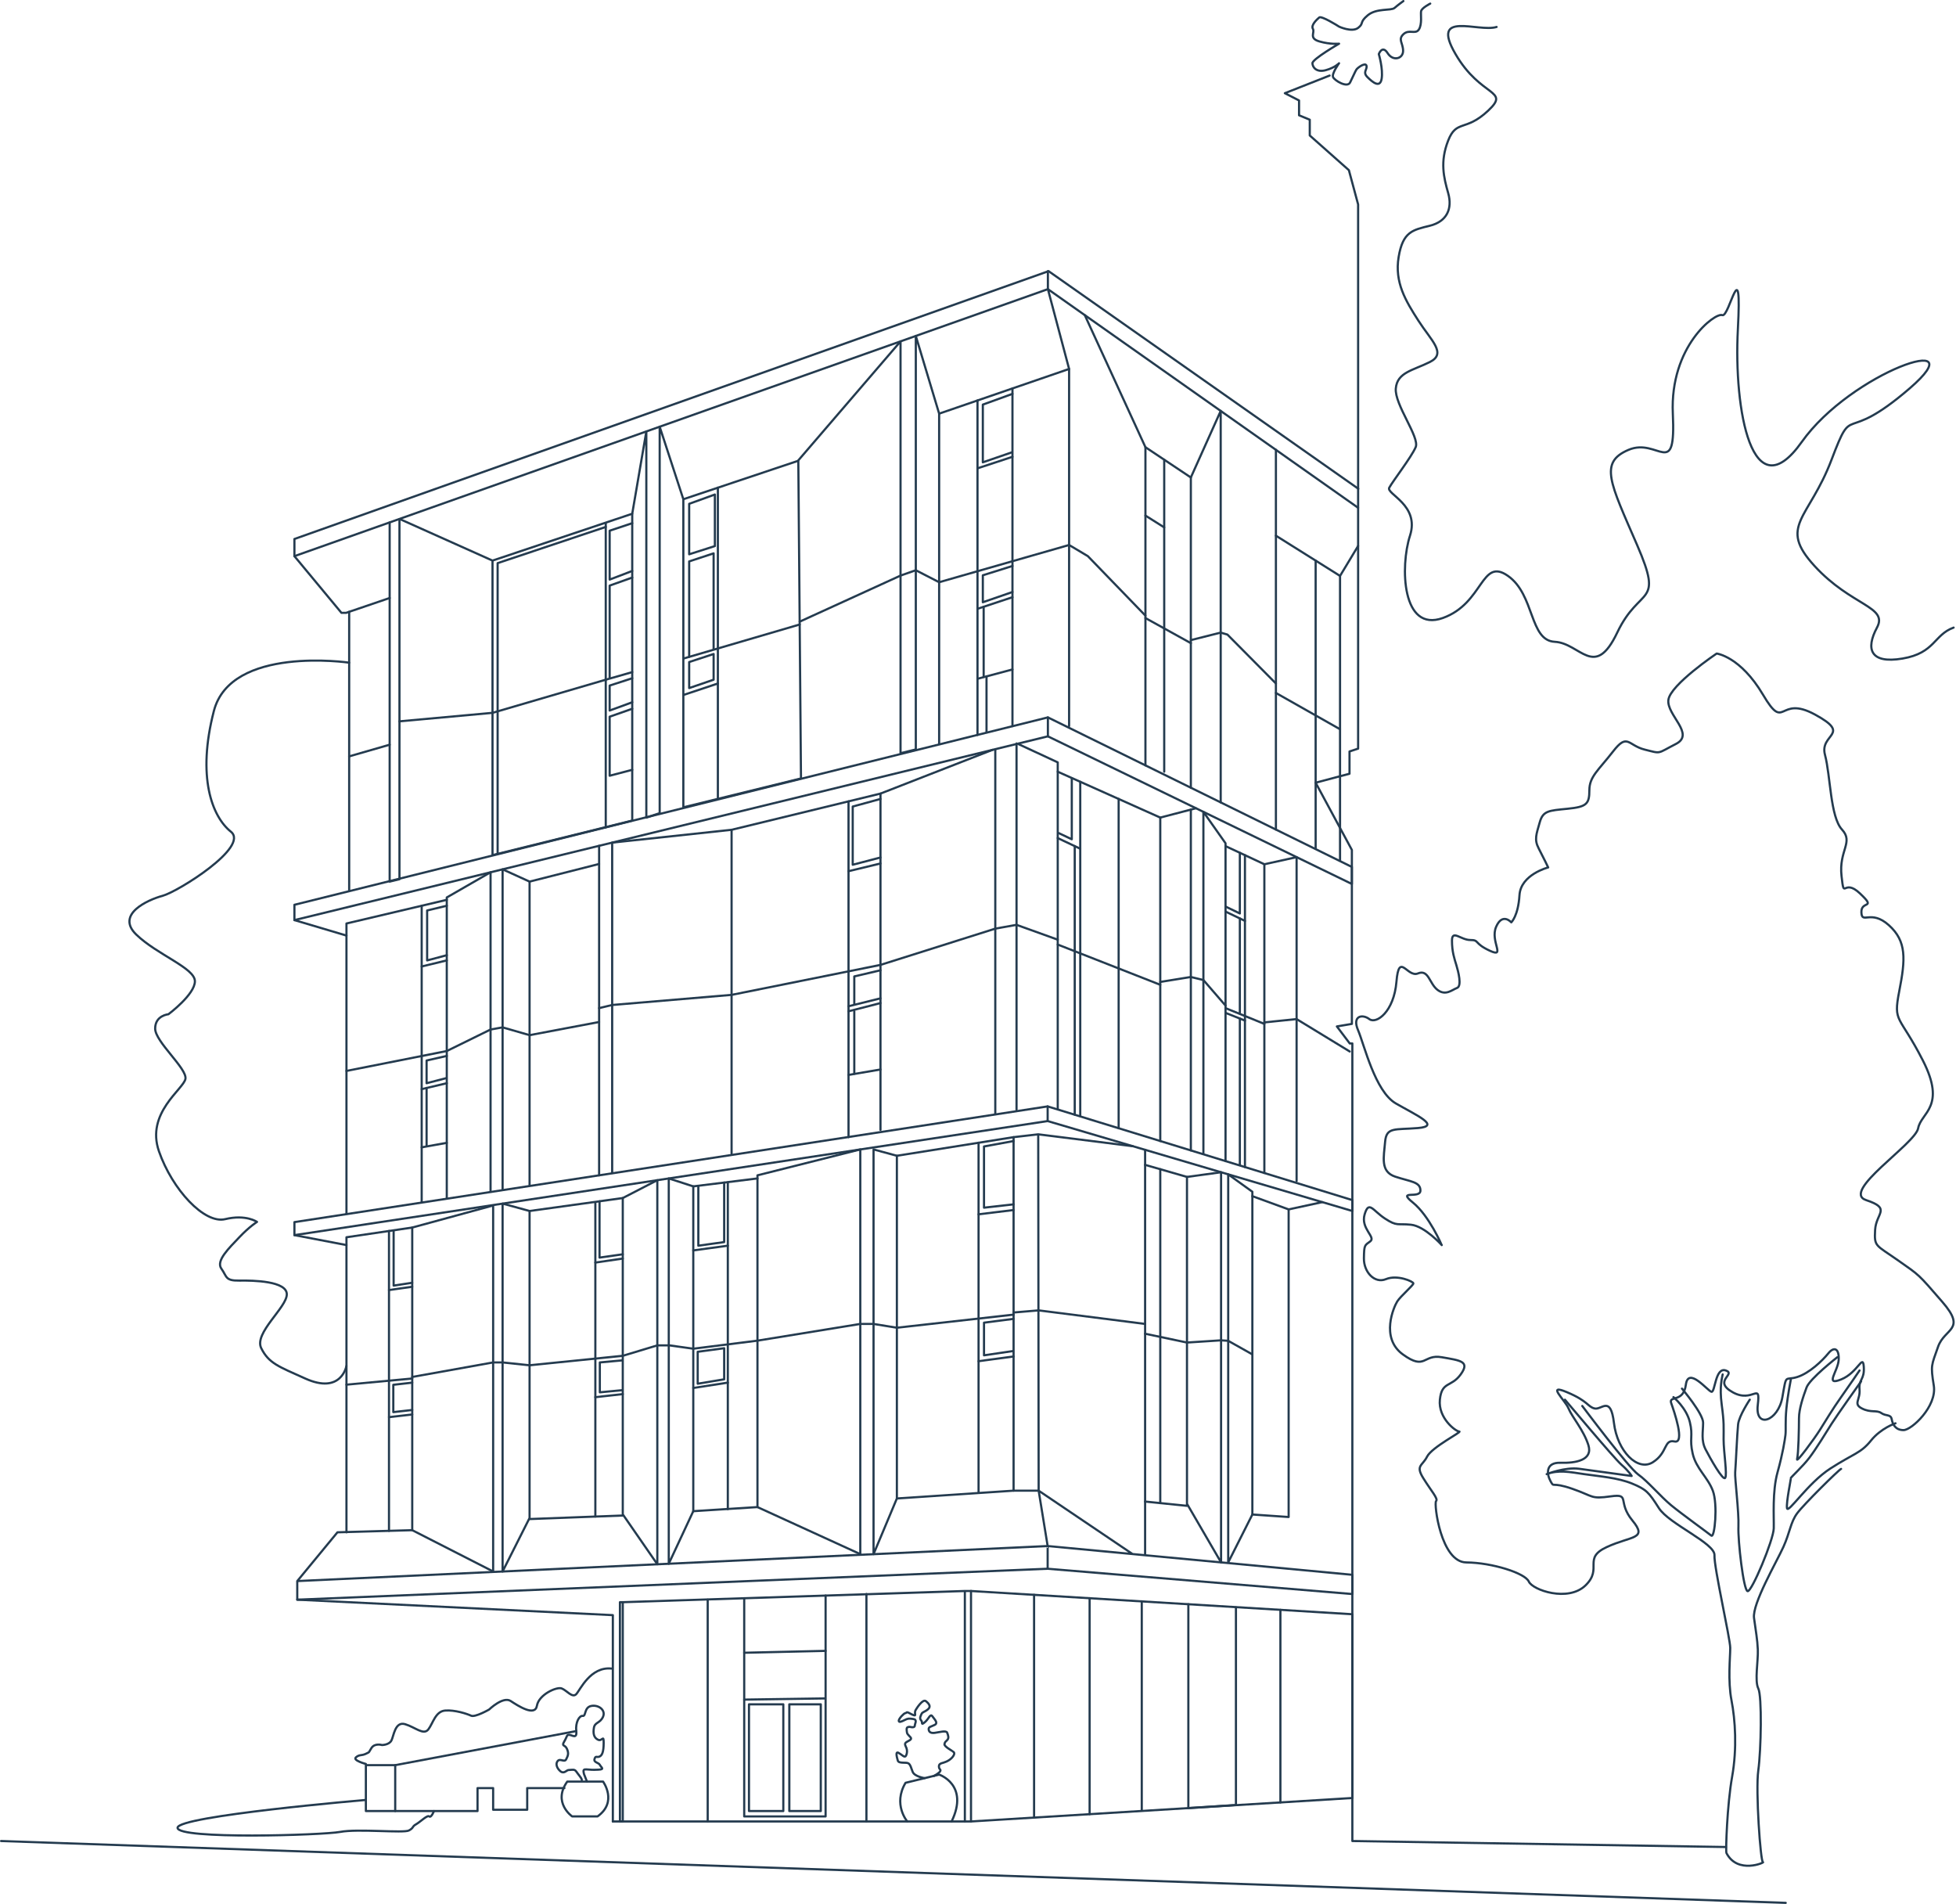 <?xml version="1.0" encoding="UTF-8"?> <svg xmlns="http://www.w3.org/2000/svg" width="902" height="878" viewBox="0 0 902 878" fill="none"> <g clip-path="url(#clip0_21_2)"> <path d="M626.37 225.33L483.55 125.01L135.77 248.5V256.41L157.45 282.54H159.63L179.7 275.7" stroke="#243B4F" stroke-linecap="round" stroke-linejoin="round"></path> <path d="M135.77 256.41L483.23 133.3V125.01" stroke="#243B4F" stroke-linecap="round" stroke-linejoin="round"></path> <path d="M161.02 282.06V410.54" stroke="#243B4F" stroke-linecap="round" stroke-linejoin="round"></path> <path d="M179.69 240.85V406.46L184.21 405.37V239.63" stroke="#243B4F" stroke-linecap="round" stroke-linejoin="round"></path> <path d="M227.12 258.46V394.25L291.55 378.32V236.86L227.12 258.46ZM227.12 258.46L185.08 239.63" stroke="#243B4F" stroke-linecap="round" stroke-linejoin="round"></path> <path d="M291.55 236.86L298.05 198.91V376.94L304.21 374.9V196.73L315.12 230.17L367.92 212.5L415.28 157.38V347.26L422.32 345.52V154.88L433.08 190.71L493.01 170.1L483.23 133.3L626.29 234.11" stroke="#243B4F" stroke-linecap="round" stroke-linejoin="round"></path> <path d="M315.12 230.17V372.21L369.37 358.9L368.14 212.5" stroke="#243B4F" stroke-linecap="round" stroke-linejoin="round"></path> <path d="M135.77 417.15L483.23 330.75V339.48L135.77 424.21V417.15Z" stroke="#243B4F" stroke-linecap="round" stroke-linejoin="round"></path> <path d="M493.01 170.1V334.75" stroke="#243B4F" stroke-linecap="round" stroke-linejoin="round"></path> <path d="M466.89 179.08V334.75" stroke="#243B4F" stroke-linecap="round" stroke-linejoin="round"></path> <path d="M433.08 190.71V342.76" stroke="#243B4F" stroke-linecap="round" stroke-linejoin="round"></path> <path d="M483.23 330.75L623.41 399.7V407.55L483.23 339.48" stroke="#243B4F" stroke-linecap="round" stroke-linejoin="round"></path> <path d="M500.25 145.3L528.21 206.17L549.15 220.14L562.92 189.46V369.95" stroke="#243B4F" stroke-linecap="round" stroke-linejoin="round"></path> <path d="M528.21 206.17V352.88" stroke="#243B4F" stroke-linecap="round" stroke-linejoin="round"></path> <path d="M549.15 220.14V363.18" stroke="#243B4F" stroke-linecap="round" stroke-linejoin="round"></path> <path d="M588.38 207.4V382.47" stroke="#243B4F" stroke-linecap="round" stroke-linejoin="round"></path> <path d="M588.38 246.97L617.95 265.52L626.29 251.7" stroke="#243B4F" stroke-linecap="round" stroke-linejoin="round"></path> <path d="M161.02 348.72L179.69 343.34" stroke="#243B4F" stroke-linecap="round" stroke-linejoin="round"></path> <path d="M184.21 332.57L227.12 328.65L279.34 313.37" stroke="#243B4F" stroke-linecap="round" stroke-linejoin="round"></path> <path d="M279.34 241.21V381.45" stroke="#243B4F" stroke-linecap="round" stroke-linejoin="round"></path> <path d="M279.34 313.37L291.55 309.88" stroke="#243B4F" stroke-linecap="round" stroke-linejoin="round"></path> <path d="M279.34 242.94L229.48 259.63V393.52" stroke="#243B4F" stroke-linecap="round" stroke-linejoin="round"></path> <path d="M291.55 241.21L281.14 244.68V267.21L291.55 263.23" stroke="#243B4F" stroke-linecap="round" stroke-linejoin="round"></path> <path d="M291.55 266.28L281.14 269.99V312.43" stroke="#243B4F" stroke-linecap="round" stroke-linejoin="round"></path> <path d="M291.55 312.7L281.14 316.08V327.59L291.55 323.77" stroke="#243B4F" stroke-linecap="round" stroke-linejoin="round"></path> <path d="M291.55 326.77L281.14 330.43V357.65L291.55 354.92" stroke="#243B4F" stroke-linecap="round" stroke-linejoin="round"></path> <path d="M135.77 424.21L159.77 431.34V559.41" stroke="#243B4F" stroke-linecap="round" stroke-linejoin="round"></path> <path d="M206.03 552.35V413.77L226.22 402.15V549.15" stroke="#243B4F" stroke-linecap="round" stroke-linejoin="round"></path> <path d="M231.77 548.5V400.8L244.21 406.46V546.32" stroke="#243B4F" stroke-linecap="round" stroke-linejoin="round"></path> <path d="M159.77 431.34V425.77L206.03 414.86" stroke="#243B4F" stroke-linecap="round" stroke-linejoin="round"></path> <path d="M244.21 406.46L276.28 398.32" stroke="#243B4F" stroke-linecap="round" stroke-linejoin="round"></path> <path d="M276.28 389.95V541.88" stroke="#243B4F" stroke-linecap="round" stroke-linejoin="round"></path> <path d="M282.3 540.72V388.48L337.37 382.57V531.85" stroke="#243B4F" stroke-linecap="round" stroke-linejoin="round"></path> <path d="M337.37 382.57L406.03 365.88V520.94" stroke="#243B4F" stroke-linecap="round" stroke-linejoin="round"></path> <path d="M406.03 365.88L457.73 345.7" stroke="#243B4F" stroke-linecap="round" stroke-linejoin="round"></path> <path d="M458.97 345.7V513.37" stroke="#243B4F" stroke-linecap="round" stroke-linejoin="round"></path> <path d="M468.77 342.76V511.63" stroke="#243B4F" stroke-linecap="round" stroke-linejoin="round"></path> <path d="M469.77 343.12L487.77 351.48V511.12" stroke="#243B4F" stroke-linecap="round" stroke-linejoin="round"></path> <path d="M331.04 224.84V368.2" stroke="#243B4F" stroke-linecap="round" stroke-linejoin="round"></path> <path d="M315.12 303.63L368.77 287.92" stroke="#243B4F" stroke-linecap="round" stroke-linejoin="round"></path> <path d="M368.77 286.61L415.28 265.37L422.32 262.9L433.08 268.43L493.01 251.26L501.66 256.41L528.21 283.85" stroke="#243B4F" stroke-linecap="round" stroke-linejoin="round"></path> <path d="M317.81 232.28V255.55L329.66 251.77V227.99L317.81 232.28Z" stroke="#243B4F" stroke-linecap="round" stroke-linejoin="round"></path> <path d="M317.81 302.84V258.83L329.08 255.12V299.37" stroke="#243B4F" stroke-linecap="round" stroke-linejoin="round"></path> <path d="M135.77 569.45V563.45L483.12 510.1V516.86L135.77 569.45Z" stroke="#243B4F" stroke-linecap="round" stroke-linejoin="round"></path> <path d="M483.12 510.1L623.63 553.3V558.32L483.12 516.86" stroke="#243B4F" stroke-linecap="round" stroke-linejoin="round"></path> <path d="M135.77 569.45L159.77 574.03V706.46" stroke="#243B4F" stroke-linecap="round" stroke-linejoin="round"></path> <path d="M190.1 565.95V705.48L227.41 724.52V555.77L190.1 565.95Z" stroke="#243B4F" stroke-linecap="round" stroke-linejoin="round"></path> <path d="M231.77 554.91V724.52L244.21 699.85V558.32L231.77 554.91Z" stroke="#243B4F" stroke-linecap="round" stroke-linejoin="round"></path> <path d="M159.77 574.03V570.43L190.1 565.95" stroke="#243B4F" stroke-linecap="round" stroke-linejoin="round"></path> <path d="M287.19 552.35V698.17L303.12 721.19V544.11L287.19 552.35Z" stroke="#243B4F" stroke-linecap="round" stroke-linejoin="round"></path> <path d="M308.4 543.31V720.94L319.7 696.72V546.97L308.4 543.31Z" stroke="#243B4F" stroke-linecap="round" stroke-linejoin="round"></path> <path d="M349.3 541.88V694.83L396.72 716.52V529.94L349.3 541.88Z" stroke="#243B4F" stroke-linecap="round" stroke-linejoin="round"></path> <path d="M402.83 529.94V716.52L413.59 690.86V532.86L402.83 529.94Z" stroke="#243B4F" stroke-linecap="round" stroke-linejoin="round"></path> <path d="M522.38 528.45L478.77 522.97L467.41 524.28V687.26H478.97L478.77 522.97" stroke="#243B4F" stroke-linecap="round" stroke-linejoin="round"></path> <path d="M528.06 530.12V717.03L522.28 716.49L478.97 687.26L483.12 712.79L623.63 726.05V734.92L483.12 723.26" stroke="#243B4F" stroke-linecap="round" stroke-linejoin="round"></path> <path d="M190.1 705.48L155.61 706.46L137.08 728.94V737.52L483.12 723.26V712.79L137.08 728.94" stroke="#243B4F" stroke-linecap="round" stroke-linejoin="round"></path> <path d="M244.21 700.35L287.19 698.72" stroke="#243B4F" stroke-linecap="round" stroke-linejoin="round"></path> <path d="M244.21 558.32L287.19 552.35" stroke="#243B4F" stroke-linecap="round" stroke-linejoin="round"></path> <path d="M319.7 546.97L349.3 543.31" stroke="#243B4F" stroke-linecap="round" stroke-linejoin="round"></path> <path d="M413.59 532.86L467.41 524.28" stroke="#243B4F" stroke-linecap="round" stroke-linejoin="round"></path> <path d="M190.1 634.83L227.41 628.14H231.77L244.21 629.45L287.19 625.08L303.12 620.28H308.74L319.7 621.81L349.3 618.1L396.72 610.39H402.83L413.59 612.14L467.41 606.1" stroke="#243B4F" stroke-linecap="round" stroke-linejoin="round"></path> <path d="M467.41 605.12L478.97 604.14L528.06 610.39" stroke="#243B4F" stroke-linecap="round" stroke-linejoin="round"></path> <path d="M159.77 493.74L206.03 484.57L226.22 474.65L231.77 473.66L244.21 477.25L276.28 471.19" stroke="#243B4F" stroke-linecap="round" stroke-linejoin="round"></path> <path d="M276.28 464.79L282.3 463.34L337.37 458.68L406.03 444.86L458.97 428.14L468.77 426.39L487.77 433.23" stroke="#243B4F" stroke-linecap="round" stroke-linejoin="round"></path> <path d="M194.46 417.59V554.43" stroke="#243B4F" stroke-linecap="round" stroke-linejoin="round"></path> <path d="M194.46 445.59L206.03 442.79" stroke="#243B4F" stroke-linecap="round" stroke-linejoin="round"></path> <path d="M206.03 440.39L196.97 442.79V419.77L206.03 417.59" stroke="#243B4F" stroke-linecap="round" stroke-linejoin="round"></path> <path d="M205.74 497.08L196.72 499.41V488.94L206.03 486.83" stroke="#243B4F" stroke-linecap="round" stroke-linejoin="round"></path> <path d="M206.03 499.41L194.46 502.14" stroke="#243B4F" stroke-linecap="round" stroke-linejoin="round"></path> <path d="M196.72 501.6V528.32" stroke="#243B4F" stroke-linecap="round" stroke-linejoin="round"></path> <path d="M194.46 528.97L206.03 526.9" stroke="#243B4F" stroke-linecap="round" stroke-linejoin="round"></path> <path d="M391.29 369.47V524.28" stroke="#243B4F" stroke-linecap="round" stroke-linejoin="round"></path> <path d="M406.03 395.34L393.23 398.68V371.85L406.03 368.35" stroke="#243B4F" stroke-linecap="round" stroke-linejoin="round"></path> <path d="M391.29 401.66L406.03 398.1" stroke="#243B4F" stroke-linecap="round" stroke-linejoin="round"></path> <path d="M406.03 447.34L393.95 450.17V462.83" stroke="#243B4F" stroke-linecap="round" stroke-linejoin="round"></path> <path d="M391.29 463.92L406.03 460.28" stroke="#243B4F" stroke-linecap="round" stroke-linejoin="round"></path> <path d="M406.03 462.46L391.29 466.25" stroke="#243B4F" stroke-linecap="round" stroke-linejoin="round"></path> <path d="M393.95 466.25V495.05" stroke="#243B4F" stroke-linecap="round" stroke-linejoin="round"></path> <path d="M391.29 495.59L406.03 493.08" stroke="#243B4F" stroke-linecap="round" stroke-linejoin="round"></path> <path d="M317.81 305.23L329.08 301.52V313.37L317.81 317.23V305.23Z" stroke="#243B4F" stroke-linecap="round" stroke-linejoin="round"></path> <path d="M315.12 320.43L331.04 315.12" stroke="#243B4F" stroke-linecap="round" stroke-linejoin="round"></path> <path d="M450.77 184.63V338.83" stroke="#243B4F" stroke-linecap="round" stroke-linejoin="round"></path> <path d="M536.87 211.95V355.79" stroke="#243B4F" stroke-linecap="round" stroke-linejoin="round"></path> <path d="M528.21 284.94L549.15 296.52" stroke="#243B4F" stroke-linecap="round" stroke-linejoin="round"></path> <path d="M487.77 355.79L535.05 376.94L549.15 373.26L551.51 372.64" stroke="#243B4F" stroke-linecap="round" stroke-linejoin="round"></path> <path d="M549.15 530.4V373.26" stroke="#243B4F" stroke-linecap="round" stroke-linejoin="round"></path> <path d="M554.94 531.68V376.94V374.31L565.15 388.79V535.32" stroke="#243B4F" stroke-linecap="round" stroke-linejoin="round"></path> <path d="M535.05 376.94V526.07" stroke="#243B4F" stroke-linecap="round" stroke-linejoin="round"></path> <path d="M535.05 452.72L549.15 450.43L554.94 451.83L565.15 463.63" stroke="#243B4F" stroke-linecap="round" stroke-linejoin="round"></path> <path d="M583.05 540.79V398.46L597.92 395.18V544.5" stroke="#243B4F" stroke-linecap="round" stroke-linejoin="round"></path> <path d="M565.15 390.1L583.05 398.46" stroke="#243B4F" stroke-linecap="round" stroke-linejoin="round"></path> <path d="M583.05 471.37L597.92 469.84L622.43 484.79" stroke="#243B4F" stroke-linecap="round" stroke-linejoin="round"></path> <path d="M137.08 737.52L282.61 744.65V839.77" stroke="#243B4F" stroke-linecap="round" stroke-linejoin="round"></path> <path d="M467.41 687.26L413.59 690.86" stroke="#243B4F" stroke-linecap="round" stroke-linejoin="round"></path> <path d="M451.26 526.86V688.17" stroke="#243B4F" stroke-linecap="round" stroke-linejoin="round"></path> <path d="M467.41 555.26L453.77 556.79V528.57L467.41 526.07" stroke="#243B4F" stroke-linecap="round" stroke-linejoin="round"></path> <path d="M451.26 559.85L467.41 557.88" stroke="#243B4F" stroke-linecap="round" stroke-linejoin="round"></path> <path d="M467.08 622.9L453.77 624.86V609.81L467.41 608.06" stroke="#243B4F" stroke-linecap="round" stroke-linejoin="round"></path> <path d="M451.26 627.57L467.41 625.39" stroke="#243B4F" stroke-linecap="round" stroke-linejoin="round"></path> <path d="M349.3 694.83L319.7 696.72" stroke="#243B4F" stroke-linecap="round" stroke-linejoin="round"></path> <path d="M274.54 554.34V699.2" stroke="#243B4F" stroke-linecap="round" stroke-linejoin="round"></path> <path d="M276.47 553.84V579.81L287.19 578.28" stroke="#243B4F" stroke-linecap="round" stroke-linejoin="round"></path> <path d="M274.54 582.1L287.19 580.25" stroke="#243B4F" stroke-linecap="round" stroke-linejoin="round"></path> <path d="M286.93 640.93L276.61 641.92V628.14L286.97 627.19" stroke="#243B4F" stroke-linecap="round" stroke-linejoin="round"></path> <path d="M274.54 644.16L287.19 642.74" stroke="#243B4F" stroke-linecap="round" stroke-linejoin="round"></path> <path d="M179.38 567.53V705.79" stroke="#243B4F" stroke-linecap="round" stroke-linejoin="round"></path> <path d="M159.77 638.39L190.1 635.55" stroke="#243B4F" stroke-linecap="round" stroke-linejoin="round"></path> <path d="M181.52 567.53V592.72L190.1 591.41" stroke="#243B4F" stroke-linecap="round" stroke-linejoin="round"></path> <path d="M179.38 594.77L190.1 593.25" stroke="#243B4F" stroke-linecap="round" stroke-linejoin="round"></path> <path d="M190.1 650.06L181.37 651.05V638.45L190.1 637.46" stroke="#243B4F" stroke-linecap="round" stroke-linejoin="round"></path> <path d="M179.38 653.37L190.1 652.14" stroke="#243B4F" stroke-linecap="round" stroke-linejoin="round"></path> <path d="M335.63 545.14V695.77" stroke="#243B4F" stroke-linecap="round" stroke-linejoin="round"></path> <path d="M322.03 546.97V574.32L333.95 572.65V545.21" stroke="#243B4F" stroke-linecap="round" stroke-linejoin="round"></path> <path d="M319.7 576.5L335.63 574.32" stroke="#243B4F" stroke-linecap="round" stroke-linejoin="round"></path> <path d="M321.74 623.23V637.95L333.95 635.92V621.59L321.74 623.23Z" stroke="#243B4F" stroke-linecap="round" stroke-linejoin="round"></path> <path d="M319.7 639.92L335.63 637.45" stroke="#243B4F" stroke-linecap="round" stroke-linejoin="round"></path> <path d="M466.89 181.59L453.23 186.54V213.15L466.54 208.57" stroke="#243B4F" stroke-linecap="round" stroke-linejoin="round"></path> <path d="M450.77 215.92L466.89 210.61" stroke="#243B4F" stroke-linecap="round" stroke-linejoin="round"></path> <path d="M466.89 260.94L453.23 265.23V277.66L466.89 272.94" stroke="#243B4F" stroke-linecap="round" stroke-linejoin="round"></path> <path d="M466.89 275.34L451.12 280.57" stroke="#243B4F" stroke-linecap="round" stroke-linejoin="round"></path> <path d="M453.61 279.75V312.06" stroke="#243B4F" stroke-linecap="round" stroke-linejoin="round"></path> <path d="M466.89 308.65L450.77 312.94" stroke="#243B4F" stroke-linecap="round" stroke-linejoin="round"></path> <path d="M454.93 311.83V337.57" stroke="#243B4F" stroke-linecap="round" stroke-linejoin="round"></path> <path d="M487.77 435.48L535.05 454.03" stroke="#243B4F" stroke-linecap="round" stroke-linejoin="round"></path> <path d="M498.15 360.43V514.28" stroke="#243B4F" stroke-linecap="round" stroke-linejoin="round"></path> <path d="M488.25 384.1L494.25 386.94V358.79" stroke="#243B4F" stroke-linecap="round" stroke-linejoin="round"></path> <path d="M487.77 386.39L498.15 391.3" stroke="#243B4F" stroke-linecap="round" stroke-linejoin="round"></path> <path d="M495.61 390.1V438.56V513.94" stroke="#243B4F" stroke-linecap="round" stroke-linejoin="round"></path> <path d="M287.19 738.68H285.88V839.77H287.19V738.68Z" stroke="#243B4F" stroke-linecap="round" stroke-linejoin="round"></path> <path d="M287.19 738.68L444.94 733.52V839.77H447.77V733.52H444.94" stroke="#243B4F" stroke-linecap="round" stroke-linejoin="round"></path> <path d="M447.77 733.52L623.63 744.23V829.05" stroke="#243B4F" stroke-linecap="round" stroke-linejoin="round"></path> <path d="M343.19 736.85V837.45H380.72V735.62" stroke="#243B4F" stroke-linecap="round" stroke-linejoin="round"></path> <path d="M566.38 720.34V541.43L577.52 549.45V698.25L566.38 720.34Z" stroke="#243B4F" stroke-linecap="round" stroke-linejoin="round"></path> <path d="M547.37 542.61L528.06 537.05" stroke="#243B4F" stroke-linecap="round" stroke-linejoin="round"></path> <path d="M547.37 693.3L563.09 720.34V540.46L547.37 542.61V694.25L528.06 692.28" stroke="#243B4F" stroke-linecap="round" stroke-linejoin="round"></path> <path d="M535.05 539.06V692.99" stroke="#243B4F" stroke-linecap="round" stroke-linejoin="round"></path> <path d="M528.06 614.9L547.37 618.97L563.09 617.95L566.38 618.17L577.52 624.43" stroke="#243B4F" stroke-linecap="round" stroke-linejoin="round"></path> <path d="M343.19 783.59L380.25 783.05" stroke="#243B4F" stroke-linecap="round" stroke-linejoin="round"></path> <path d="M343.19 761.99L380.72 761.12" stroke="#243B4F" stroke-linecap="round" stroke-linejoin="round"></path> <path d="M476.86 735.29V837.98" stroke="#243B4F" stroke-linecap="round" stroke-linejoin="round"></path> <path d="M502.47 736.85V836.41" stroke="#243B4F" stroke-linecap="round" stroke-linejoin="round"></path> <path d="M526.52 738.31V834.37" stroke="#243B4F" stroke-linecap="round" stroke-linejoin="round"></path> <path d="M617.95 265.52V396.7" stroke="#243B4F" stroke-linecap="round" stroke-linejoin="round"></path> <path d="M528.21 237.7L536.87 243.15" stroke="#243B4F" stroke-linecap="round" stroke-linejoin="round"></path> <path d="M549.15 295.12L562.92 291.66L566.03 292.57L588.38 315.12" stroke="#243B4F" stroke-linecap="round" stroke-linejoin="round"></path> <path d="M588.38 319.48L617.95 336.21" stroke="#243B4F" stroke-linecap="round" stroke-linejoin="round"></path> <path d="M606.7 258.46V390.97" stroke="#243B4F" stroke-linecap="round" stroke-linejoin="round"></path> <path d="M515.86 368.35V520.17" stroke="#243B4F" stroke-linecap="round" stroke-linejoin="round"></path> <path d="M574.1 394.28V538.07" stroke="#243B4F" stroke-linecap="round" stroke-linejoin="round"></path> <path d="M565.15 464.79L583.05 472.06" stroke="#243B4F" stroke-linecap="round" stroke-linejoin="round"></path> <path d="M571.75 393.18V421.15L565.15 417.95" stroke="#243B4F" stroke-linecap="round" stroke-linejoin="round"></path> <path d="M565.15 420.28L574.1 424.57" stroke="#243B4F" stroke-linecap="round" stroke-linejoin="round"></path> <path d="M571.75 423.45V466.97" stroke="#243B4F" stroke-linecap="round" stroke-linejoin="round"></path> <path d="M565.15 466.97L574.1 470.54" stroke="#243B4F" stroke-linecap="round" stroke-linejoin="round"></path> <path d="M571.75 469.6V537.05" stroke="#243B4F" stroke-linecap="round" stroke-linejoin="round"></path> <path d="M326.35 737.52V839.77" stroke="#243B4F" stroke-linecap="round" stroke-linejoin="round"></path> <path d="M361.22 785.77H345.39V834.97H361.22V785.77Z" stroke="#243B4F" stroke-linecap="round" stroke-linejoin="round"></path> <path d="M378.5 785.77H363.99V834.97H378.5V785.77Z" stroke="#243B4F" stroke-width="1.02" stroke-linecap="round" stroke-linejoin="round"></path> <path d="M399.55 734.9V839.77" stroke="#243B4F" stroke-linecap="round" stroke-linejoin="round"></path> <path d="M417.59 821.95L433.08 818.17C433.08 818.17 447.04 822.82 438.83 839.77H418.39C418.39 839.77 411.63 831.92 417.59 821.95Z" stroke="#243B4F" stroke-linecap="round" stroke-linejoin="round"></path> <path d="M426.43 819.8C426.43 819.8 421.73 819.12 420.86 816.87C419.99 814.62 419.91 813.74 418.97 813.02C418.02 812.29 414.46 813.24 414.02 811.71C413.58 810.18 412.78 807.27 414.38 808.15C415.98 809.03 417.22 810.62 417.8 809.46C418.38 808.3 418.38 806.99 418.02 805.97C417.66 804.95 416.71 803.93 418.09 803.13C419.47 802.33 420.05 802.18 420.13 801.53C420.21 800.88 418.38 799.86 418.24 798.77C418.1 797.68 417.88 796.59 418.6 796.3C419.32 796.01 419.98 796.23 420.35 796.3C420.72 796.37 421.88 796.45 421.88 795.5C421.88 794.55 423.19 792.81 421.08 792.52C418.97 792.23 418.61 792.3 417.15 793.03C415.7 793.76 414.46 794.27 414.46 793.32C414.46 792.37 416.86 789.83 417.51 789.83C418.16 789.83 417.72 788.96 419.36 789.83C421 790.7 421.95 791.14 422.02 790.7C422.09 790.26 421.66 789.39 422.31 788.3C422.96 787.21 425.58 783.21 426.96 784.3C428.34 785.39 429.51 786.77 427.91 788.08C426.31 789.39 425.36 789.24 424.93 790.26C424.5 791.28 423.91 792.22 424.78 793.17C425.65 794.12 424.49 795.64 426.45 794.04C428.41 792.44 428.92 789.82 430.01 791.35C431.1 792.88 432.77 794.4 430.96 795.28C429.14 796.15 428.26 796.15 428.26 797.17C428.26 798.19 428.85 799.21 431.03 798.92C433.21 798.63 436.34 797.68 436.78 798.85C437.22 800.02 437.73 801.32 436.78 802.27C435.83 803.22 435.83 803 435.54 804.09C435.25 805.18 439.18 807.22 439.32 807.44C439.46 807.66 440.63 807.88 439.68 809.48C438.73 811.08 436.77 812.17 435.24 812.61C433.71 813.05 432.91 813.26 432.99 814.57C433.07 815.88 434.01 815.73 433.57 816.61C433.13 817.49 430.66 818.8 430.66 818.8" stroke="#243B4F" stroke-linecap="round" stroke-linejoin="round"></path> <path d="M261.59 821.39H278.1C278.1 821.39 284.94 830.75 275.57 837.44H263.84C263.84 837.44 254.66 831.09 261.59 821.39Z" stroke="#243B4F" stroke-linecap="round" stroke-linejoin="round"></path> <path d="M268.28 820.72C268.28 820.72 268.5 820.28 267.19 818.68C265.88 817.08 265.66 816.35 264.94 816.06C264.22 815.77 263.05 816.06 262.18 816.06C261.31 816.06 260.14 817.95 258.54 816.71C256.94 815.47 255.99 813.29 257.16 811.91C258.33 810.53 260.29 812.71 261.09 811.11C261.89 809.51 262.4 808.49 261.45 806.31C260.5 804.13 258.76 805.36 260.21 802.89C261.66 800.42 261.23 799.84 262.47 799.84C263.71 799.84 266.18 802.02 265.74 798.09C265.3 794.16 267.12 790.89 268.72 791.11C270.32 791.33 269.3 787.18 272.65 786.52C276 785.86 279.41 788.41 278.1 791.47C276.79 794.52 274.32 793.94 273.88 796.56C273.44 799.18 273.81 801.14 275.77 802.09C277.73 803.04 278.38 799.44 278.38 803.56C278.38 807.68 277.66 809.36 276.42 809.87C275.18 810.38 274.67 809.29 274.17 810.96C273.67 812.63 276.06 812.56 276.64 813.72C277.22 814.88 279.04 815.76 275.91 815.9C272.78 816.05 272.64 815.9 271.33 815.83C270.02 815.76 269.08 815.54 269.08 816.56C269.08 817.58 269.63 818.81 269.75 819.03C269.87 819.25 270.68 821.38 270.68 821.38" stroke="#243B4F" stroke-linecap="round" stroke-linejoin="round"></path> <path d="M282.61 839.77H418.39" stroke="#243B4F" stroke-width="1.02" stroke-linecap="round" stroke-linejoin="round"></path> <path d="M548 739.62V833.61L569.95 832.19V741.08" stroke="#243B4F" stroke-linecap="round" stroke-linejoin="round"></path> <path d="M447.77 839.77L623.34 828.97" stroke="#243B4F" stroke-linecap="round" stroke-linejoin="round"></path> <path d="M438.83 839.77H444.94" stroke="#243B4F" stroke-linecap="round" stroke-linejoin="round"></path> <path d="M577.52 698.25L594.25 699.41V557.59L609.76 554.23" stroke="#243B4F" stroke-linecap="round" stroke-linejoin="round"></path> <path d="M577.52 551.48L594.25 557.59" stroke="#243B4F" stroke-linecap="round" stroke-linejoin="round"></path> <path d="M590.45 742.21V831" stroke="#243B4F" stroke-linecap="round" stroke-linejoin="round"></path> <path d="M613.15 34.83L592.5 42.97L599.05 46.32V53.15L603.99 55.19V62.46L622.03 78.46L626.29 94.25V345.15L622.32 346.46V356.72L606.7 360.86L623.41 391.85V472.06L616.49 473.23L622.43 481.08H623.63V848.79L795.87 851.55" stroke="#243B4F" stroke-linecap="round" stroke-linejoin="round"></path> <path d="M265.74 798.1L182.25 813.81H168.72V834.97H182.25" stroke="#243B4F" stroke-linecap="round" stroke-linejoin="round"></path> <path d="M182.25 813.81V834.97H220.21V824.39H227.41V834.37H243.12V824.39H260.27" stroke="#243B4F" stroke-linecap="round" stroke-linejoin="round"></path> <path d="M168.72 813.26C168.72 813.26 162.5 811.62 164.14 810.21C165.78 808.79 166.65 809.56 168.72 808.57C170.79 807.58 169.81 808.13 171.34 805.84C172.87 803.55 176.14 804.53 176.14 804.53C176.14 804.53 179.41 804.53 180.5 802.46C181.59 800.39 182.14 793.51 186.83 794.93C191.52 796.35 195.34 800.17 197.52 797.33C199.7 794.49 200.79 789 205.27 788.64C209.74 788.28 215.34 790.13 217.23 791C219.12 791.87 225.56 788.16 225.56 788.16C225.56 788.16 232 781.94 235.49 784.23C238.98 786.52 246.73 791.55 247.6 786.41C248.47 781.28 256.68 777.57 259.01 778.44C261.34 779.31 263.92 783.02 265.74 781.06C267.56 779.1 272.25 768.3 281.96 769.28" stroke="#243B4F" stroke-linecap="round" stroke-linejoin="round"></path> <path d="M168.72 829.85C168.72 829.85 81.88 837.23 81.88 842.69C81.88 848.15 148.86 846.11 156.93 844.58C165 843.05 186.17 845.23 188.57 843.93C190.97 842.63 189.88 842.18 191.84 841.09C193.8 840 197.08 836.65 197.95 837.45C198.82 838.25 200.13 834.98 200.13 834.98" stroke="#243B4F" stroke-linecap="round" stroke-linejoin="round"></path> <path d="M161.02 305.52C161.02 305.52 106.47 297.48 98.62 327.81C90.77 358.14 97.75 376.46 106.47 383.45C115.19 390.44 82.03 411.09 75.05 412.98C68.07 414.87 53.23 421.56 62.83 430.87C72.43 440.18 89.88 446.29 89.88 452.4C89.88 458.51 77.66 467.62 77.66 467.62C77.66 467.62 71.55 468.11 71.55 474.22C71.55 480.33 86.39 492.69 85.51 497.42C84.64 502.15 67.18 513.12 73.29 530.76C79.4 548.4 94.24 564.4 103.84 562.08C113.44 559.76 118.52 563.35 118.52 563.35C118.52 563.35 115.1 565.43 110.34 570.45C105.58 575.47 99.47 581.29 102.09 584.92C104.71 588.56 103.75 590.52 110.34 590.41C116.93 590.3 132.26 590.62 132.26 596.73C132.26 602.84 116.99 614.62 120.48 621.6C123.97 628.58 128.44 630.01 140.77 635.56C157.41 643.06 159.75 629.78 159.75 629.78" stroke="#243B4F" stroke-linecap="round" stroke-linejoin="round"></path> <path d="M0.5 848.79L823.48 877.3" stroke="#243B4F" stroke-linecap="round" stroke-linejoin="round"></path> <path d="M659.55 1.66C659.55 1.66 655.62 3.65 655.33 5.15C655.04 6.65 655.91 11.11 654.31 13.59C652.71 16.06 649.8 13.3 647.18 15.77C644.56 18.24 647.03 19.84 647.03 23.46C647.03 27.08 642.38 28.43 639.9 24.5C637.42 20.57 635.83 24.94 635.83 24.94C635.83 24.94 637.87 31.78 637.14 36.29C636.41 40.8 632.92 37.89 630.59 35.56C628.26 33.23 630.59 32.07 630.15 30.32C629.71 28.57 626.08 31.19 625.5 32.07C624.92 32.95 623.9 35.42 622.59 38.03C621.28 40.65 615.46 37.16 614.74 35.56C614.01 33.96 617.5 29.16 617.5 29.16C617.5 29.16 615.61 31.2 611.36 32.36C607.11 33.52 605.28 31.05 605.22 29.16C605.16 27.27 617.51 20.14 617.51 20.14C617.51 20.14 613.58 20.58 608.49 19.12C603.4 17.67 606.45 15.05 605.44 13.3C604.42 11.55 607.33 8.94 608.35 8.06C609.37 7.19 616.64 11.7 617.51 12.28C617.51 12.28 623.42 15.04 626.28 12.86C629.14 10.68 626.67 10.43 630.74 7.04C634.81 3.65 641.5 5.06 643.1 3.65C644.7 2.24 647.17 0.49 647.17 0.49" stroke="#243B4F" stroke-linecap="round" stroke-linejoin="round"></path> <path d="M729.66 648.21C729.66 648.21 750.9 676.57 755.41 679.77C759.92 682.97 765.74 689.95 770.68 694.02C775.63 698.09 787.55 706.67 789.15 707.98C790.75 709.29 792.2 693.58 789.88 687.33C787.55 681.08 782.17 677.15 780.57 670.17C778.97 663.19 780.86 662.17 779.26 655.62C777.66 649.07 771.7 644.13 771.7 644.13" stroke="#243B4F" stroke-linecap="round" stroke-linejoin="round"></path> <path d="M775.63 640.21C775.63 640.21 785.38 651.7 785.38 655.92C785.38 660.14 784.36 664.07 786.54 668.28C788.72 672.49 794.54 682.83 795.56 681.37C796.58 679.91 794.83 669.44 794.83 663.62C794.83 657.8 795.12 656.2 793.96 647.62C792.8 639.04 794.25 634.82 794.4 633.66" stroke="#243B4F" stroke-linecap="round" stroke-linejoin="round"></path> <path d="M806.9 645.3C806.9 645.3 801.95 652.72 801.52 656.65C801.09 660.58 800.42 676.14 800.17 678.76C799.92 681.38 801.96 697.23 801.67 703.78C801.38 710.33 804 733.16 805.89 733.6C807.78 734.04 817.82 710.04 817.96 704.65C818.1 699.26 817.23 687.63 819.71 678.76C822.18 669.89 823.06 663.92 823.35 661.6C823.64 659.28 823.2 655.35 823.79 649.38C824.38 643.41 825.83 636 825.83 636" stroke="#243B4F" stroke-linecap="round" stroke-linejoin="round"></path> <path d="M849.01 677.23C848.14 677.45 831.77 693.59 828.72 697.74C825.67 701.89 825.45 706.47 822.39 713.23C819.34 719.99 807.99 739.41 808.86 745.96C809.73 752.51 810.39 755.56 810.61 760.58C810.83 765.6 809.08 774.98 810.83 778.47C812.58 781.96 812.14 806.83 810.83 816.22C809.52 825.61 811.86 858.55 812.98 858.55C814.1 858.55 801.3 864.3 796.14 854.33C795.74 853.56 796.43 832.22 798.76 819.13C801.09 806.04 800.21 792.95 798.47 783.93C796.73 774.91 797.89 764.15 797.89 759.78C797.89 755.41 790.33 722.54 790.62 717.02C790.91 711.5 769.67 702.62 765.02 695.35C760.37 688.08 759.35 686.77 752.66 684C745.97 681.24 737.39 680.65 730.55 679.64C723.71 678.62 718.62 677.6 713.24 679.64C713.24 679.64 721.68 676.29 728.22 677.17C734.76 678.05 752.43 680.49 752.43 680.49C752.43 680.49 751.35 678.48 747.71 675.28C744.07 672.08 722.11 645.75 721.67 645.32" stroke="#243B4F" stroke-linecap="round" stroke-linejoin="round"></path> <path d="M847.26 625.74C847.26 625.74 834.61 635.56 833.08 639.7C831.55 643.85 829.59 649.52 829.59 653.88C829.59 658.24 829.37 670.24 828.72 672.64C828.07 675.04 836.57 663.48 839.19 659.33C841.81 655.18 845.08 649.66 849.01 644.13C852.94 638.6 857.52 631.84 857.52 631.84" stroke="#243B4F" stroke-linecap="round" stroke-linejoin="round"></path> <path d="M858.25 636.86C858.25 636.86 847.05 652.57 844.58 656.5C842.11 660.43 837.6 667.85 834.4 672.06C831.2 676.27 825.67 681.21 825.82 681.51C825.97 681.81 823.64 692.57 824.07 695.33C824.5 698.09 833.52 683.84 844.14 677C854.76 670.16 858.1 670.02 862.76 664.2C867.42 658.38 874.11 656.2 874.11 656.2" stroke="#243B4F" stroke-linecap="round" stroke-linejoin="round"></path> <path d="M664.86 574.03C664.86 574.03 657.01 565.3 650.68 564.65C644.35 564 644.35 565.52 638.68 561.81C633.01 558.1 631.26 553.3 629.3 559.85C627.34 566.4 634.54 570.32 631.92 572.29C629.3 574.25 629.05 573.82 628.96 580.14C628.87 586.46 633.89 591.92 639.12 589.74C644.36 587.56 651.77 590.83 651.77 591.7C651.77 592.57 645.88 597.59 644.35 599.99C642.82 602.39 636.37 616.79 646.91 624.43C657.45 632.07 656.14 624.21 664.86 625.74C673.59 627.27 677.95 627.63 673.59 633.67C669.23 639.71 664.86 636.72 663.99 645.31C663.12 653.9 671.41 660 672.94 660C674.47 660 660.29 667.2 658.1 671.56C655.92 675.92 652.65 675.55 656.35 681.52C660.05 687.49 663.33 690.98 662.24 692.07C661.15 693.16 664.42 720.26 676.2 720.35C687.98 720.44 703.25 725.24 705 729.16C706.75 733.09 723.11 738.76 731.18 730.91C739.25 723.06 729.65 718.47 741 713.24C752.35 708 759.98 709.75 752.78 701.02C745.58 692.29 752.13 688.58 742.74 689.89C733.35 691.2 735.1 689.89 725.07 686.4C715.03 682.91 716.85 686.18 715.03 682.91C713.21 679.64 712.63 674.18 719.61 674.4C726.59 674.62 734.66 673.22 732.48 666.28C730.3 659.34 724.99 653.41 723.32 649.36C721.65 645.31 712.85 637.74 722.67 641.89C732.49 646.04 732.05 648.54 735.32 649.36C738.59 650.18 742.72 643.08 744.27 656.07C745.82 669.06 755.18 678.54 762.16 674.18C769.14 669.82 767.18 663.49 772.2 664.58C777.22 665.67 771.98 650.62 770.67 646.91C769.36 643.2 776.34 646.91 777.43 638.4C778.52 629.89 787.47 641.24 789.21 641.67C790.96 642.11 790.94 630.11 795.86 631.85C800.78 633.6 789.65 636.65 799.03 641.89C808.41 647.13 811.9 636.65 810.59 647.78C809.28 658.91 819.97 655.34 821.94 644.14C823.91 632.94 822.96 636.65 828.67 634.9C834.38 633.15 840.45 627.26 843.09 623.99C845.73 620.72 848.13 621.59 847.91 626.83C847.69 632.07 841.17 639.14 849 635.99C856.83 632.84 859.04 623.99 859.47 630.1C859.9 636.21 857.07 635.77 857.51 640.57C857.95 645.37 854.46 647.22 858.6 649.35C862.74 651.48 865.36 649.95 867.55 651.48C869.74 653.01 871.9 651.92 872.35 654.32C872.8 656.72 874.1 659.34 877.8 659.34C881.5 659.34 893.29 648.43 891.76 638.83C890.23 629.23 890.67 629.67 893.72 620.94C896.77 612.21 907.03 613.3 895.68 600.21C884.33 587.12 885.43 588.21 875.17 581.01C864.92 573.81 864.26 574.9 864.7 567.05C865.14 559.2 872.34 557.23 860.55 553.3C848.77 549.37 883.24 527.4 884.55 520.17C885.86 512.94 897.64 510.32 886.73 488.94C875.82 467.56 872.93 471.81 875.82 457.03C878.71 442.25 879.31 433.96 871.02 426.54C862.73 419.12 858.58 426.32 858.37 420.65C858.16 414.98 865.57 419.34 857.72 411.92C849.87 404.5 850.52 415.63 849.21 403.85C847.9 392.07 854.88 388.36 849.43 382.47C843.98 376.58 844.19 357.82 841.58 348C838.96 338.18 854.23 338.84 837 329.45C819.76 320.07 823.47 337.96 813 320.29C802.53 302.62 791.62 301.31 791.62 301.31C791.62 301.31 770.24 315.71 769.37 322.69C768.5 329.67 781.81 338.4 772.86 342.98C763.91 347.56 766.31 347.56 758.46 345.6C750.61 343.64 750.61 337.75 743.84 346.47C737.07 355.19 732.93 358.03 732.93 364.36C732.93 370.69 731.62 372 722.89 372.87C714.16 373.74 711.54 373.74 710.02 379.2C708.49 384.65 707.4 387.05 709.58 391.2C711.76 395.35 713.94 399.93 713.94 399.93C713.94 399.93 701.29 403.13 700.7 412.73C700.11 422.33 696.92 425.24 696.92 425.24C696.92 425.24 692.85 420.59 689.94 427.28C687.03 433.97 694.59 441.83 687.03 438.33C679.47 434.83 682.38 433.38 678.01 433.38C673.64 433.38 669.57 428.43 669.57 433.67C669.57 438.91 670.73 442.11 671.61 445.02C672.49 447.93 674.23 454.62 671.9 455.49C669.57 456.36 666.66 459.27 662.88 456.36C659.1 453.45 658.81 446.76 653.86 448.8C648.91 450.84 645.13 438.62 643.97 452.58C642.81 466.54 634.66 472.28 631.46 469.85C628.26 467.42 623.41 468.29 626.27 474.98C629.13 481.67 634.08 503.2 643.68 508.73C653.28 514.26 664.63 519.2 653.86 520.08C643.09 520.96 639.31 519.5 638.73 526.48C638.15 533.46 636.4 540.15 643.38 542.48C650.36 544.81 655.02 544.81 655.02 548.88C655.02 552.95 643.97 548.3 651.53 554.41C659.09 560.52 664.84 574.05 664.84 574.05L664.86 574.03Z" stroke="#243B4F" stroke-linecap="round" stroke-linejoin="round"></path> <path d="M690.15 12.43C681.64 15.05 659.39 4.58 671.17 24.87C682.95 45.16 696.7 41.23 686.22 51.05C675.75 60.87 671.67 54.98 667.82 64.8C663.97 74.62 665.78 81.82 667.82 89.02C669.86 96.22 667.24 102.11 659.38 104.07C651.53 106.03 646.94 106.69 644.98 118.47C643.02 130.25 648.25 138.76 654.14 147.92C660.03 157.08 667.23 162.97 659.38 166.9C651.53 170.83 644.33 171.63 643.67 179.08C643.01 186.53 654.8 201.59 652.83 206.17C650.86 210.75 642.22 221.91 640.65 224.84C639.08 227.77 654.79 232.79 650.21 246.97C645.63 261.15 646.43 291.7 665.34 284.93C684.25 278.17 682.94 256.78 695.38 265.51C707.82 274.24 705.2 295.3 716.98 295.9C728.76 296.5 735.31 313.65 745.78 291.65C756.25 269.66 767.38 279.98 754.94 251.26C742.5 222.53 737.27 213.2 751.01 207.39C764.75 201.58 772.85 221.71 771.42 190.7C769.99 159.69 790.93 143.97 794.21 145.29C797.49 146.61 803.37 114.53 801.41 151.84C799.45 189.15 807.96 236.06 830.86 203.77C853.77 171.48 912.02 151.99 880.61 179.08C849.19 206.17 855.08 184.33 844.61 211.94C834.14 239.55 819.74 242.38 836.76 260.93C853.78 279.48 870.8 279.58 865.56 289.35C860.32 299.11 862.29 306.17 877.34 303.62C892.39 301.07 891.74 292.67 900.9 289.35" stroke="#243B4F" stroke-linecap="round" stroke-linejoin="round"></path> </g> <defs> <clipPath id="clip0_21_2"> <rect width="901.41" height="877.8" fill="white"></rect> </clipPath> </defs> </svg> 